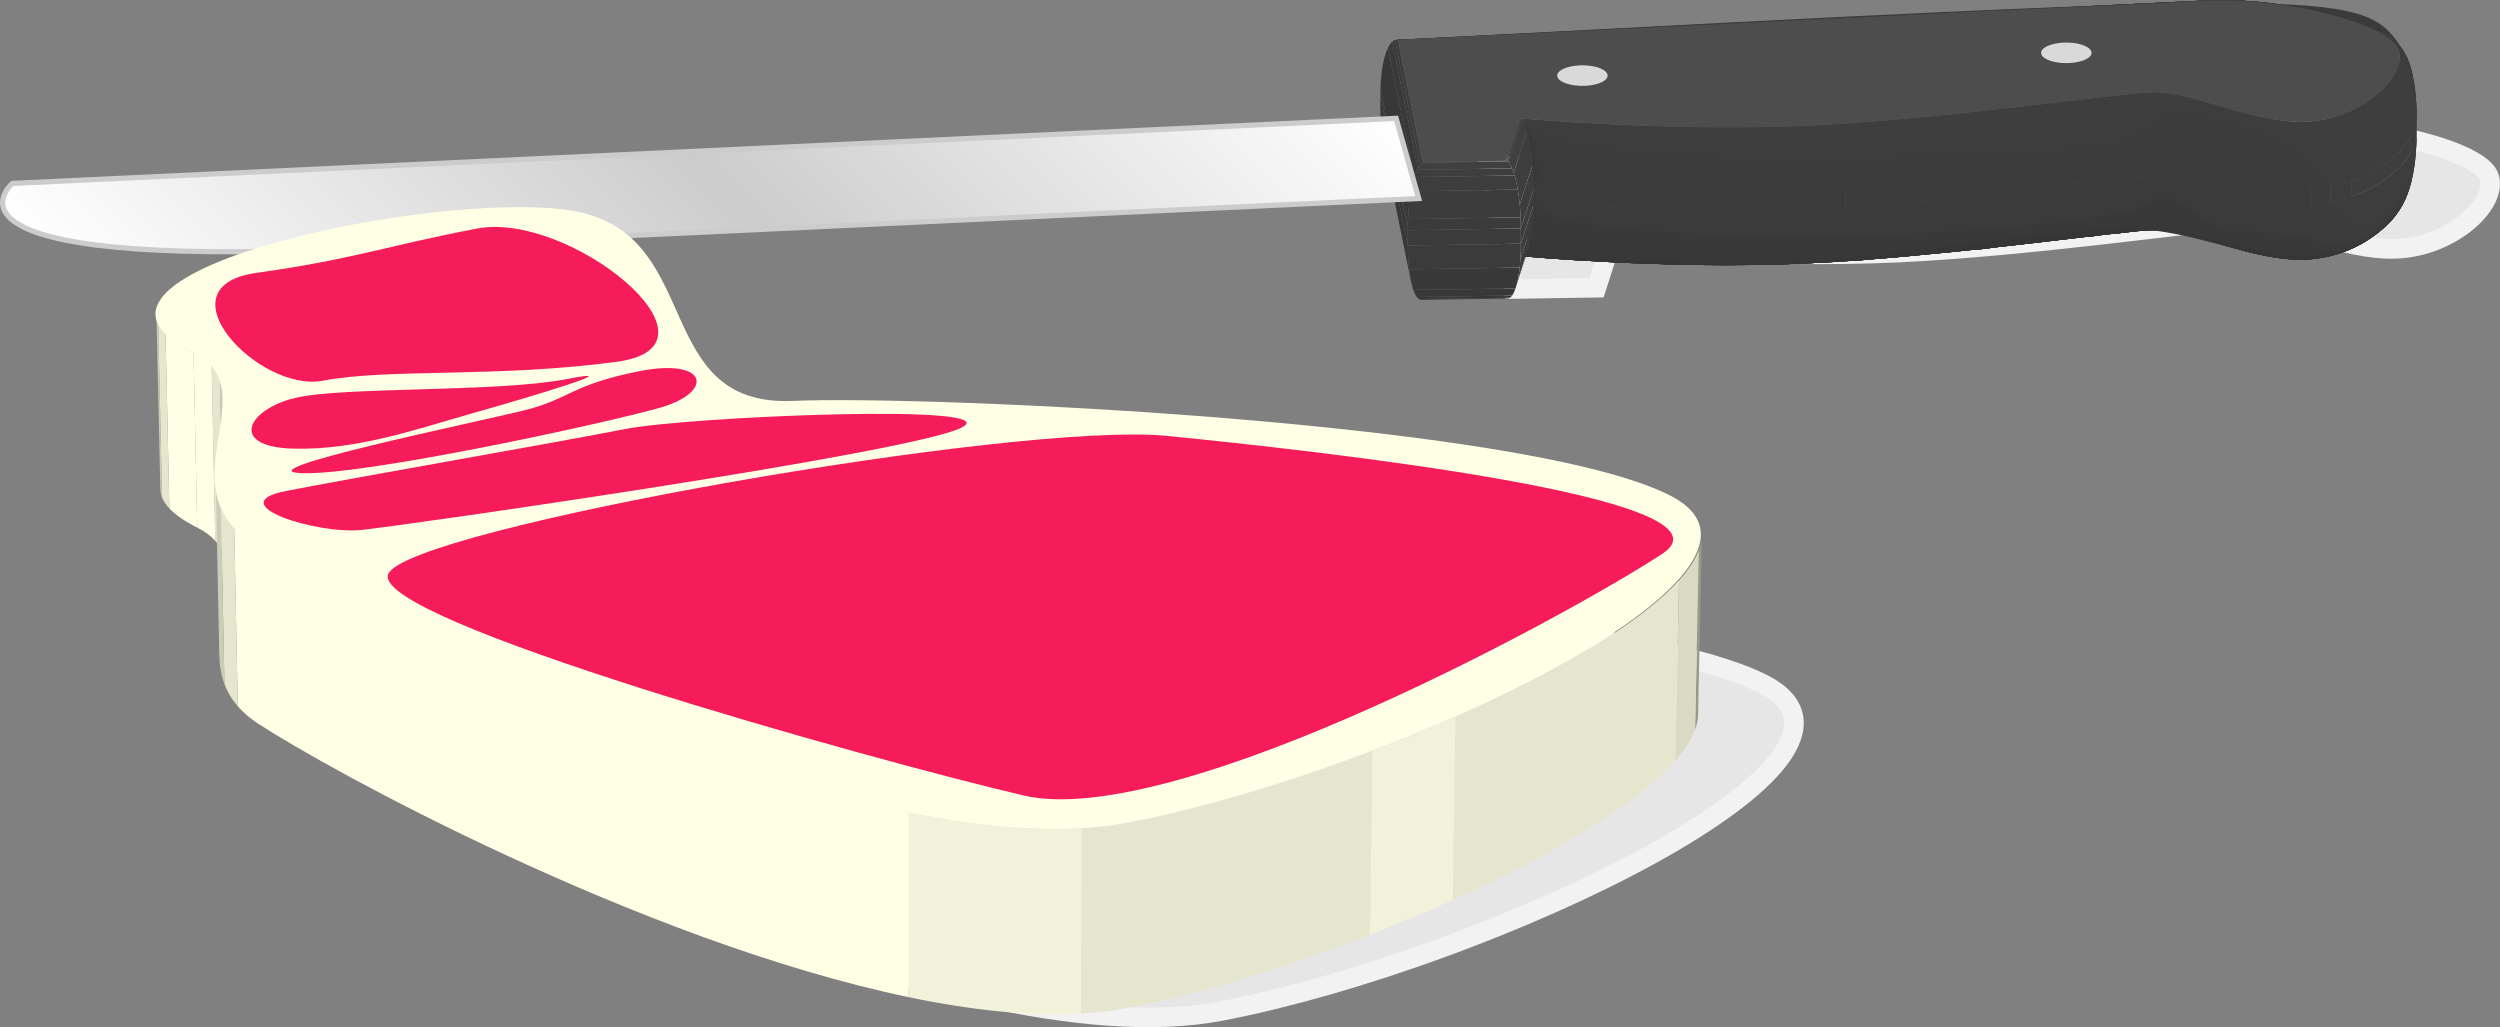 <?xml version="1.0" encoding="UTF-8"?>
<svg version="1.0" viewBox="0 0 383.79 157.68" xml:space="preserve" xmlns="http://www.w3.org/2000/svg">
		
			<rect x="0" y="0" width="383.79" height="157.68" fill="#808080" stroke="none"/>
		
			<path d="m247.18 37.642-2.1 6.531c-4.25 0.066-8.5 0.132-12.75 0.197-1.27-6.243-2.53-12.488-3.8-18.731 2.83-0.138 31.13-1.518 60.12-2.931 28.99-1.412 58.67-2.855 64.26-3.119 11.18-0.524 28.08 3.513 29.25 7.679 1.18 4.167-5.89 10.538-14.15 10.926-8.27 0.387-17.61-4.801-23.93-4.504-6.32 0.296-31.84 4.11-52.74 5.092-20.9 0.983-43-1.035-44.16-1.14z" fill="#e6e6e6" stroke="#f2f2f2" stroke-width="3"/>
			
				
					
						<g fill="#fff">
							<path d="m249.43 21.339c0.24 0.866-1.28 1.65-3.41 1.75-2.12 0.1-4.04-0.522-4.28-1.389-0.25-0.867 1.28-1.65 3.4-1.75s4.04 0.523 4.29 1.389z"/>
							<path d="m323.71 17.847c0.25 0.867-1.27 1.65-3.4 1.75-2.12 0.101-4.04-0.522-4.29-1.388-0.24-0.867 1.28-1.65 3.4-1.751 2.13-0.101 4.05 0.522 4.29 1.389z"/>
						</g>
					
					
						
							<path d="m54.503 38.146c68.017-3.197 163.29-7.676 163.29-7.676l-3.47-12.3-212.42 9.985s-15.41 13.19 52.603 9.991z" fill="#ccc"/>
						
					
					
						
							<path d="m370.99 18.086v2.344c0 0.239-0.02 0.483-0.06 0.729v-2.342c0.04-0.247 0.06-0.49 0.06-0.731" fill="#3c3c3c"/>
							<path d="m370.93 18.817v2.342c-0.12 0.729-0.4 1.486-0.84 2.244v-2.343c0.44-0.758 0.72-1.514 0.84-2.243" fill="#3d3d3d"/>
							<path d="m370.09 21.06v2.343c-1.5 2.604-4.78 5.218-9.06 6.744v-2.343c4.28-1.526 7.56-4.14 9.06-6.744" fill="#3e3e3e"/>
							<path d="m361.03 27.804v2.343c-1.03 0.367-2.12 0.672-3.26 0.898v-2.343c1.14-0.225 2.23-0.53 3.26-0.898" fill="#3d3d3d"/>
							<path d="m357.77 28.702v2.343c-0.98 0.195-2 0.332-3.05 0.4v-2.343c1.05-0.067 2.07-0.204 3.05-0.4" fill="#3c3c3c"/>
							<path d="m354.72 29.103v2.343c-0.1 6e-3 -0.19 0.012-0.28 0.016-9.9 0.393-19.32-4.807-23.93-4.504-0.18 9e-3 -0.38 0.021-0.59 0.034v-2.343c0.21-0.013 0.41-0.026 0.59-0.034 4.61-0.304 14.03 4.897 23.93 4.503 0.09-5e-3 0.18-9e-3 0.28-0.015" fill="#3b3b3b"/>
							<path d="m329.92 24.649v2.343c-6.28 0.426-27.32 3.469-46.58 4.741v-2.343c19.26-1.272 40.3-4.316 46.58-4.741" fill="#3c3c3c"/>
							<path d="m283.34 29.39v2.342c-1.88 0.125-3.74 0.231-5.57 0.318-20.37 0.956-41.73-0.865-42.33-0.914v-2.343c0.6 0.049 21.96 1.871 42.33 0.916 1.83-0.087 3.69-0.195 5.57-0.319" fill="#3b3b3b"/>
							<path d="m235.44 28.793v2.343c-0.01-1e-3 -0.02-1e-3 -0.02-1e-3v-2.344c0 2e-3 0.01 2e-3 0.02 2e-3" fill="#393939"/>
							<polyline points="235.42 28.792 235.42 31.135 235.42 31.135 235.42 28.792 235.42 28.792" fill="#383838"/>
						
					
					
						
							<path d="m370.99 20.43c-0.06 5.833-1.05 9.795-3.09 12.469-4.32 5.66-11.27 6.674-11.56 6.715-4.76 0.655-8.4-0.046-16.26-2.348-6.36-1.861-8.04-2.067-10.91-1.85-2.35 0.177-7.03 0.729-11.56 1.26-21.99 2.585-35.02 3.848-49.53 4.021-0.94 0.012-2.18 0.015-3.1 0.013-14.5-0.033-26.75-0.975-31.35-1.378 0.18 0.016 0.41-0.141 0.63-0.454 0.42-0.849 1.12-2.271 1.16-7.742 0-3e-3 21.69 1.885 42.35 0.915 21.22-1 46.81-4.819 52.74-5.093 4.61-0.302 14.03 4.897 23.93 4.504 9.38-0.497 16.55-6.521 16.55-11.032" fill="#3d3d3d"/>
							<path d="m234.26 38.877 0.34-0.693 0.12-0.371 0.12-0.418 0.11-0.461 0.09-0.507 0.09-0.543 0.07-0.583 0.07-0.616 0.05-0.652 0.05-0.683c0.01-0.214 0.03-0.497 0.03-0.711l0.02-0.739v-0.764c0-3e-3 21.69 1.885 42.35 0.915 21.22-1 46.81-4.819 52.74-5.093 4.61-0.302 14.03 4.897 23.93 4.504 2.39-0.127 4.65-0.614 6.67-1.345 0.16 0.149 0.37 0.348 0.53 0.498 1.94 0.657 5.99 2.026 8.44-7.198 0.59-1.019 0.91-2.037 0.91-2.987 0 0.256-0.01 0.6-0.01 0.857-0.01 0.257-0.02 0.6-0.03 0.855l-0.05 0.828c-0.01 0.246-0.04 0.576-0.06 0.822l-0.08 0.792c-0.03 0.236-0.07 0.55-0.1 0.785l-0.12 0.756c-0.04 0.226-0.1 0.526-0.14 0.75l-0.16 0.723c-0.05 0.219-0.12 0.511-0.18 0.728l-0.21 0.706c-0.08 0.224-0.18 0.522-0.26 0.744l-0.29 0.722c-0.13 0.268-0.3 0.629-0.44 0.893l-0.45 0.767c-0.66 0.955-0.7 1.012-1.17 1.557l-0.68 0.739c-3.56 3.317-7.49 5.032-12.39 5.396l-1.27 0.02-1.28-0.058-1.3-0.125c-0.38-0.055-0.91-0.119-1.3-0.184l-1.29-0.234c-0.39-0.083-0.92-0.188-1.31-0.278l-1.29-0.31c-0.39-0.101-0.9-0.234-1.29-0.337l-1.27-0.353c-0.38-0.109-0.88-0.268-1.26-0.363l-1.23-0.362c-0.37-0.106-0.88-0.184-1.22-0.354l-1.19-0.338c-0.35-0.094-0.81-0.223-1.17-0.314l-1.13-0.28c-0.33-0.073-0.77-0.176-1.1-0.242l-1.06-0.191c-0.31-0.041-0.72-0.103-1.03-0.136l-0.99-0.069-0.94 4e-3 -1.09 0.07c-0.4 0.036-0.95 0.019-1.35 0.118l-1.61 0.162c-0.55 0.06-1.28 0.199-1.84 0.199l-2.05 0.233c-0.68 0.079-1.58 0.262-2.26 0.262l-5.05 0.592-2.75 0.322-2.87 0.33-2.99 0.336c-0.92 0.1-2.15 0.336-3.08 0.336l-3.15 0.333c-7.62 0.765-9.72 0.921-9.73 0.921l-3.27 0.267c-0.98 0.072-2.28 0.239-3.26 0.239l-3.22 0.206c-6.21 0.329-9.14 0.411-15.71 0.438l-3.05-0.017c-0.9-0.014-2.09-0.044-2.98-0.044l-2.9-0.068c-0.85-0.026-1.97-0.086-2.81-0.086l-2.68-0.101c-0.77-0.034-1.79-0.113-2.55-0.113l-2.4-0.12c-0.67-0.038-1.56-0.125-2.23-0.125l-2.05-0.126c-3.23-0.214-4.46-0.304-6.88-0.507l-0.59-0.051-0.23-0.02c0.19 0.015 0.42-0.143 0.64-0.455" fill="#3d3d3d"/>
							<path d="m234.26 38.877 0.34-0.693 0.12-0.371 0.12-0.418 0.11-0.461 0.09-0.507 0.09-0.543 0.07-0.583 0.07-0.616 0.05-0.652 0.05-0.683c0.01-0.214 0.03-0.497 0.03-0.711l0.02-0.739v-0.764c0-3e-3 21.69 1.885 42.35 0.915 21.22-1 46.81-4.819 52.74-5.093 4.61-0.302 14.03 4.897 23.93 4.504 1.14-0.061 2.26-0.205 3.33-0.417 6.26 8.695 11.97-1.503 12.82-6.606 0.23-1.389 0.28-2.294 0.33-3.253 0.05-0.255 0.07-0.508 0.07-0.755-0.01 0.256-0.01 0.6-0.01 0.857-0.01 0.257-0.02 0.6-0.03 0.855l-0.05 0.828c-0.02 0.246-0.04 0.576-0.06 0.822l-0.08 0.792c-0.03 0.236-0.07 0.55-0.1 0.785l-0.12 0.756c-0.04 0.226-0.1 0.526-0.14 0.75l-0.16 0.723c-0.06 0.219-0.12 0.511-0.18 0.728l-0.21 0.706c-0.08 0.224-0.18 0.522-0.26 0.744l-0.3 0.722c-0.12 0.268-0.29 0.629-0.43 0.893l-0.45 0.767c-0.66 0.955-0.7 1.012-1.17 1.557l-0.68 0.739c-3.56 3.317-7.49 5.032-12.39 5.396l-1.27 0.02-1.28-0.058-1.3-0.125c-0.39-0.055-0.91-0.119-1.3-0.184l-1.29-0.234c-0.39-0.083-0.92-0.188-1.31-0.278l-1.29-0.31c-0.39-0.101-0.9-0.234-1.29-0.337l-1.27-0.353c-0.38-0.109-0.88-0.268-1.26-0.363l-1.24-0.362c-0.36-0.106-0.87-0.184-1.21-0.354l-1.19-0.338c-0.35-0.094-0.82-0.223-1.17-0.314l-1.13-0.28c-0.33-0.073-0.77-0.176-1.1-0.242l-1.06-0.191c-0.31-0.041-0.72-0.103-1.03-0.136l-0.99-0.069-0.94 4e-3 -1.09 0.07c-0.4 0.036-0.95 0.019-1.35 0.118l-1.61 0.162c-0.55 0.06-1.28 0.199-1.84 0.199l-2.06 0.233c-0.67 0.079-1.57 0.262-2.25 0.262l-5.05 0.592-2.75 0.322-2.87 0.33-2.99 0.336c-0.93 0.1-2.15 0.336-3.08 0.336l-3.15 0.333c-7.62 0.765-9.72 0.921-9.73 0.921l-3.27 0.267c-0.98 0.072-2.28 0.239-3.26 0.239l-3.22 0.206c-6.21 0.329-9.15 0.411-15.71 0.438l-3.05-0.017c-0.9-0.014-2.09-0.044-2.98-0.044l-2.91-0.068c-0.84-0.026-1.96-0.086-2.8-0.086l-2.68-0.101c-0.77-0.034-1.79-0.113-2.55-0.113l-2.4-0.12c-0.67-0.038-1.56-0.125-2.24-0.125l-2.04-0.126c-3.23-0.214-4.46-0.304-6.88-0.507l-0.59-0.051-0.23-0.02c0.19 0.014 0.42-0.144 0.64-0.456" fill="#3c3c3c"/>
							<path d="m234.26 38.877 0.34-0.693 0.12-0.371 0.12-0.418 0.11-0.461 0.09-0.507 0.09-0.543 0.07-0.583 0.07-0.616 0.05-0.652 0.05-0.683c0.01-0.214 0.03-0.497 0.03-0.711l0.02-0.739v-0.764c0-3e-3 21.69 1.885 42.35 0.915 1.81-0.085 3.66-0.191 5.52-0.313 16.81 0.39 43.21-1.254 46.31-4.722 0.34-0.026 0.65-0.045 0.91-0.057 4.61-0.302 14.03 4.897 23.93 4.504 0.05-2e-3 0.11-7e-3 0.16-0.01 8.5 13.368 15.66-4.034 15.71-4.24 0.22-0.848 0.36-1.909 0.43-2.419l-0.2 1.334c-0.04 0.226-0.09 0.526-0.14 0.75l-0.16 0.723c-0.05 0.219-0.12 0.511-0.18 0.728l-0.21 0.706c-0.08 0.224-0.17 0.522-0.26 0.744l-0.29 0.722c-0.13 0.268-0.3 0.629-0.44 0.893l-0.45 0.767c-0.65 0.955-0.69 1.012-1.16 1.557l-0.69 0.739c-3.55 3.317-7.49 5.032-12.38 5.396l-1.28 0.02-1.28-0.058-1.29-0.125c-0.39-0.055-0.91-0.119-1.3-0.184l-1.3-0.234c-0.39-0.083-0.91-0.188-1.3-0.278l-1.29-0.31c-0.39-0.101-0.91-0.234-1.29-0.337l-1.27-0.353c-0.38-0.109-0.88-0.268-1.26-0.363l-1.24-0.362c-0.37-0.106-0.88-0.184-1.22-0.354l-1.19-0.338c-0.35-0.094-0.81-0.223-1.16-0.314l-1.13-0.28c-0.33-0.073-0.77-0.176-1.1-0.242l-1.07-0.191c-0.31-0.041-0.72-0.103-1.03-0.136l-0.99-0.069-0.94 4e-3 -1.08 0.07c-0.41 0.036-0.96 0.019-1.35 0.118l-1.61 0.162c-0.55 0.06-1.29 0.199-1.84 0.199l-2.06 0.233c-0.68 0.079-1.58 0.262-2.26 0.262l-2.44 0.286-2.6 0.306-2.75 0.322-2.88 0.33-2.99 0.336c-0.92 0.1-2.15 0.336-3.08 0.336l-3.15 0.333c-7.62 0.765-9.72 0.921-9.73 0.921l-3.27 0.267c-0.98 0.072-2.28 0.239-3.26 0.239l-3.22 0.206c-6.21 0.329-9.14 0.411-15.7 0.438l-3.06-0.017c-0.89-0.014-2.09-0.044-2.98-0.044l-2.9-0.068c-0.84-0.026-1.96-0.086-2.8-0.086l-2.69-0.101c-0.76-0.034-1.78-0.113-2.55-0.113l-2.4-0.12c-0.67-0.038-1.56-0.125-2.23-0.125l-2.05-0.126c-3.23-0.214-4.45-0.304-6.88-0.507l-0.58-0.051-0.23-0.02c0.18 0.012 0.41-0.146 0.63-0.458" fill="#3b3b3b"/>
							<path d="m234.26 38.877 0.34-0.693 0.12-0.371 0.12-0.418 0.11-0.461 0.09-0.507 0.09-0.543 0.07-0.583 0.07-0.616 0.05-0.652 0.05-0.683c0.01-0.214 0.03-0.497 0.03-0.711l0.02-0.739v-0.764l0.43 0.035c0.72 5.198 39.64 5.204 47.44 5.153 8.51-0.056 43.44-2.154 47.35-5.282 0.18-0.15 0.38-0.474 0.62-0.5 4.71-0.561 6.96 4.585 11.31 4.863 11.23 0.718 11.23 0.718 11.7 0.98 7.43 4.109 14.06-3.321 15.45-6.971l-0.42 1.085c-0.13 0.268-0.3 0.629-0.44 0.893l-0.45 0.767c-0.65 0.955-0.69 1.012-1.16 1.557l-0.69 0.739c-3.56 3.317-7.49 5.032-12.39 5.396l-1.27 0.02-1.28-0.058-1.3-0.125c-0.38-0.055-0.91-0.119-1.29-0.184l-1.3-0.234c-0.39-0.083-0.91-0.188-1.3-0.278l-1.3-0.31c-0.38-0.101-0.9-0.234-1.28-0.337l-1.28-0.353c-0.37-0.109-0.88-0.268-1.26-0.363l-1.23-0.362c-0.37-0.106-0.88-0.184-1.22-0.354l-1.19-0.338c-0.35-0.094-0.81-0.223-1.16-0.314l-1.13-0.28c-0.34-0.073-0.78-0.176-1.11-0.242l-1.06-0.191c-0.31-0.041-0.72-0.103-1.03-0.136l-0.99-0.069-0.94 4e-3 -1.08 0.07c-0.41 0.036-0.96 0.019-1.36 0.118l-1.6 0.162c-0.56 0.06-1.29 0.199-1.85 0.199l-2.05 0.233c-0.68 0.079-1.58 0.262-2.26 0.262l-5.05 0.592-2.74 0.322-2.88 0.33-2.99 0.336c-0.92 0.1-2.15 0.336-3.08 0.336l-3.15 0.333c-7.62 0.765-9.72 0.921-9.73 0.921l-3.27 0.267c-0.98 0.072-2.28 0.239-3.26 0.239l-3.22 0.206c-6.21 0.329-9.14 0.411-15.71 0.438l-3.05-0.017c-0.89-0.014-2.09-0.044-2.98-0.044l-2.9-0.068c-0.84-0.026-1.96-0.086-2.81-0.086l-2.68-0.101c-0.77-0.034-1.79-0.113-2.55-0.113l-2.4-0.12c-0.67-0.038-1.56-0.125-2.23-0.125l-2.05-0.126c-3.23-0.214-4.45-0.304-6.88-0.507l-0.59-0.051-0.22-0.02c0.18 0.014 0.41-0.144 0.63-0.456" fill="#393939"/>
							<path d="m234.26 38.877 0.34-0.693 0.12-0.371 0.12-0.418 0.11-0.461 0.09-0.507 0.09-0.543 0.07-0.583 0.07-0.616 0.05-0.652 0.05-0.683c0.01-0.214 0.03-0.497 0.03-0.711l0.02-0.739v-0.764l0.22 0.018c0.74 7.511 0.74 7.511 27.76 7.845 2.33 0.029 5.53 0.067 7.53 0.061 14.22-0.061 28.16-1.242 57.35-4.864 10.04-1.245 18.93 4.996 28.86 4.407 3.98-0.237 8.33-2.573 10.81-5.812 0.33-0.434 0.71-1.061 0.98-1.534l-0.52 0.902c-0.65 0.955-0.69 1.012-1.16 1.557l-0.69 0.739c-3.55 3.317-7.49 5.032-12.38 5.396l-1.28 0.02-1.28-0.058-1.29-0.125c-0.39-0.055-0.91-0.119-1.3-0.184l-1.3-0.234c-0.39-0.083-0.91-0.188-1.3-0.278l-1.29-0.31c-0.39-0.101-0.91-0.234-1.29-0.337l-1.27-0.353c-0.38-0.109-0.88-0.268-1.26-0.363l-1.24-0.362c-0.37-0.106-0.88-0.184-1.22-0.354l-1.19-0.338c-0.35-0.094-0.81-0.223-1.16-0.314l-1.13-0.28c-0.33-0.073-0.77-0.176-1.1-0.242l-1.07-0.191c-0.31-0.041-0.72-0.103-1.03-0.136l-0.99-0.069-0.94 4e-3 -1.08 0.07c-0.41 0.036-0.96 0.019-1.35 0.118l-1.61 0.162c-0.55 0.06-1.29 0.199-1.84 0.199l-2.06 0.233c-0.68 0.079-1.58 0.262-2.26 0.262l-2.44 0.286-2.6 0.306-2.75 0.322-2.88 0.33-2.99 0.336c-0.92 0.1-2.15 0.336-3.08 0.336l-3.15 0.333c-7.62 0.765-9.72 0.921-9.73 0.921l-3.27 0.267c-0.98 0.072-2.28 0.239-3.26 0.239l-3.22 0.206c-6.21 0.329-9.14 0.411-15.7 0.438l-3.06-0.017c-0.89-0.014-2.09-0.044-2.98-0.044l-2.9-0.068c-0.84-0.026-1.96-0.086-2.8-0.086l-2.69-0.101c-0.76-0.034-1.78-0.113-2.55-0.113l-2.4-0.12c-0.67-0.038-1.56-0.125-2.23-0.125l-2.05-0.126c-3.23-0.214-4.45-0.304-6.88-0.507l-0.58-0.051-0.23-0.02c0.18 0.014 0.41-0.144 0.63-0.456" fill="#383838"/>
							<path d="m234.26 38.877 0.34-0.693 0.12-0.371 0.12-0.418 0.11-0.461 0.09-0.507 0.09-0.543 0.07-0.583 0.07-0.616 0.05-0.652 0.05-0.683c0.01-0.214 0.03-0.497 0.03-0.711l0.02-0.739v-0.764l0.08 6e-3c0.11 2.558-2.6 5.465 0.26 7.677 1.1 0.846 26.58 1.741 39.66 1.18 12.21-0.522 12.21-0.522 49.49-4.647 10.09-1.116 19.2 4.792 29.24 4.049 2.85-0.211 8.77-0.649 13.55-6.232-0.33 0.397-0.79 0.908-1.14 1.285-3.55 3.317-7.49 5.032-12.38 5.396l-1.28 0.02-1.28-0.058-1.29-0.125c-0.39-0.055-0.91-0.119-1.3-0.184l-1.3-0.234c-0.39-0.083-0.91-0.188-1.3-0.278l-1.29-0.31c-0.39-0.101-0.91-0.234-1.29-0.337l-1.27-0.353c-0.38-0.109-0.88-0.268-1.26-0.363l-1.24-0.362c-0.37-0.106-0.88-0.184-1.22-0.354l-1.19-0.338c-0.35-0.094-0.81-0.223-1.16-0.314l-1.13-0.28c-0.33-0.073-0.77-0.176-1.1-0.242l-1.07-0.191c-0.31-0.041-0.72-0.103-1.03-0.136l-0.99-0.069-0.94 4e-3 -1.08 0.07c-0.41 0.036-0.96 0.019-1.35 0.118l-1.61 0.162c-0.55 0.06-1.29 0.199-1.84 0.199l-2.06 0.233c-0.68 0.079-1.58 0.262-2.26 0.262l-2.44 0.286-2.6 0.306-2.75 0.322-2.88 0.33-2.99 0.336c-0.92 0.1-2.15 0.336-3.07 0.336l-3.16 0.333c-7.62 0.765-9.72 0.921-9.73 0.921l-3.27 0.267c-0.98 0.072-2.28 0.239-3.26 0.239l-3.22 0.206c-6.2 0.329-9.14 0.411-15.7 0.438l-3.06-0.017c-0.89-0.014-2.08-0.044-2.98-0.044l-2.9-0.068c-0.84-0.026-1.96-0.086-2.8-0.086l-2.69-0.101c-0.76-0.034-1.78-0.113-2.55-0.113l-2.4-0.12c-0.67-0.038-1.56-0.125-2.23-0.125l-2.05-0.126c-3.23-0.214-4.45-0.304-6.88-0.507l-0.58-0.051-0.23-0.02c0.18 0.015 0.41-0.143 0.63-0.455" fill="#373737"/>
							<path d="m233.76 39.304c12.39 0.246 24.74 1.451 37.15 1.205 1.34-0.027 3.13-0.08 4.47-0.134 18.56-0.756 36.75-5.525 55.41-5.14 10.99 0.229 21.62 8.195 32.92 1.496l-0.98 0.596c-2.08 1.093-4.63 2.28-8.55 2.522l-1.28 0.02-1.28-0.058-1.29-0.125c-0.39-0.055-0.91-0.119-1.3-0.184l-1.3-0.234c-0.39-0.083-0.91-0.188-1.3-0.278l-1.3-0.31c-0.38-0.101-0.9-0.234-1.28-0.337l-1.28-0.353c-0.37-0.109-0.87-0.268-1.26-0.363l-1.23-0.362c-0.37-0.106-0.88-0.184-1.22-0.354l-1.19-0.338c-0.35-0.094-0.81-0.223-1.16-0.314l-1.13-0.28c-0.34-0.073-0.77-0.176-1.11-0.242l-1.06-0.191c-0.31-0.041-0.72-0.103-1.03-0.136l-0.99-0.069-0.94 4e-3 -1.08 0.07c-0.41 0.036-0.96 0.019-1.36 0.118l-1.6 0.162c-0.55 0.06-1.29 0.199-1.84 0.199l-2.06 0.233c-0.68 0.079-1.58 0.262-2.26 0.262l-5.05 0.592-2.74 0.322-2.88 0.33-2.99 0.336c-0.92 0.1-2.15 0.336-3.08 0.336l-3.15 0.333c-7.62 0.765-9.72 0.921-9.73 0.921l-3.27 0.267c-0.98 0.072-2.28 0.239-3.26 0.239l-3.22 0.206c-6.21 0.329-9.14 0.411-15.71 0.438l-3.05-0.017c-0.89-0.014-2.09-0.044-2.98-0.044l-2.9-0.068c-0.84-0.026-1.96-0.086-2.8-0.086l-2.69-0.101c-0.77-0.034-1.78-0.113-2.55-0.113l-2.4-0.12c-0.67-0.038-1.56-0.125-2.23-0.125l-2.05-0.126c-3.23-0.214-4.45-0.304-6.88-0.507l-0.59-0.051-0.22-0.02c0.01 0 0.07-7e-3 0.13-0.027" fill="#363636"/>
							<g fill="#343434">
								<path d="m351.53 39.803c1.83 0.089 2.75 0.133 4.88-0.203l-1.23 0.173-1 0.076-1.28 0.02-1.28-0.058c-0.03-3e-3 -0.07-5e-3 -0.1-8e-3h0.01"/>
								<path d="m241.8 39.939c30.14 1.862 46.19 0.215 76.77-3.382 10.91-1.282 11.45-1.258 13.25-1.179l-0.97-0.044-0.6 0.013-1.09 0.07c-0.4 0.036-0.95 0.019-1.35 0.118l-1.61 0.162c-0.55 0.06-1.28 0.199-1.84 0.199l-2.05 0.233c-0.68 0.079-1.58 0.262-2.26 0.262l-5.05 0.592-2.75 0.322-2.87 0.33-2.99 0.336c-0.92 0.1-2.15 0.336-3.08 0.336l-3.15 0.333c-7.62 0.765-9.72 0.921-9.73 0.921l-3.27 0.267c-0.98 0.072-2.28 0.239-3.26 0.239l-3.22 0.206c-6.21 0.329-9.14 0.411-15.71 0.438l-3.05-0.017c-0.9-0.014-2.09-0.044-2.98-0.044l-2.9-0.068c-0.85-0.026-1.97-0.086-2.81-0.086l-2.68-0.101c-0.77-0.034-1.79-0.113-2.55-0.113l-2.4-0.12c-0.67-0.038-1.56-0.125-2.23-0.125l-2.05-0.126c-2.62-0.173-2.62-0.173-3.5-0.239l1.63 0.115c0.71 0.045 1.64 0.108 2.35 0.152"/>
								<path d="m234.78 39.43c0.91 0.075 1.83 0.147 2.74 0.216-0.66-0.05-1.54-0.119-2.21-0.172l-0.87-0.073c-0.12-0.01-0.28-0.024-0.4-0.034 0.21 0.018 0.49 0.042 0.7 0.059 0.01 2e-3 0.03 3e-3 0.04 4e-3"/>
							</g>
							<path d="m234.26 38.877c0.1-0.162 0.18-0.289 0.34-0.693l0.12-0.371c0.04-0.125 0.09-0.292 0.12-0.418l0.11-0.461c0.03-0.152 0.07-0.355 0.09-0.507l0.09-0.543c0.02-0.174 0.06-0.406 0.07-0.583l0.07-0.616c0.01-0.196 0.03-0.458 0.05-0.652l0.05-0.683c0.01-0.214 0.03-0.497 0.03-0.711l0.02-0.739v-0.764h0.01c0.03 5.631-0.69 7.743-0.7 7.751 0 7e-3 -0.69 0.303-0.86 0.371 0.13-0.072 0.26-0.2 0.39-0.381" fill="#363636"/>
							<path d="m234.26 38.877c0.1-0.162 0.18-0.289 0.34-0.693l0.12-0.371c0.04-0.125 0.09-0.292 0.12-0.418l0.11-0.461c0.03-0.152 0.07-0.355 0.09-0.507l0.09-0.543c0.02-0.174 0.06-0.406 0.07-0.583l0.07-0.616c0.01-0.196 0.03-0.458 0.05-0.652 0.01-0.039 0.01-0.091 0.01-0.129-0.01 0.198-0.03 0.46-0.05 0.658-0.37 3.809-0.88 4.257-1.19 4.524 0.06-0.06 0.11-0.129 0.17-0.209" fill="#343434"/>
						
					
					
						
							<path d="m233.48 37.414 2.02-6.273c0 0.854-0.03 1.665-0.08 2.419l-2.02 6.283c0.06-0.763 0.08-1.575 0.08-2.429" fill="#3d3d3d"/>
							<path d="m233.4 39.843 2.02-6.283c-0.08 1.234-0.22 2.323-0.41 3.212l-2.03 6.331c0.19-0.913 0.34-2.016 0.42-3.26" fill="#3c3c3c"/>
							<path d="m232.98 43.103 2.03-6.331c-0.09 0.383-0.17 0.728-0.27 1.033l-0.07 0.221-0.08 0.232-0.08 0.243-0.08 0.253-0.08 0.265-0.09 0.274-0.09 0.286-0.1 0.295-0.09 0.305-0.11 0.314-0.1 0.326-0.11 0.335-0.11 0.344-0.11 0.354-0.12 0.363-0.12 0.373-0.12 0.381-0.13 0.391-0.13 0.398-0.13 0.409c0.11-0.315 0.2-0.671 0.29-1.064" fill="#3b3b3b"/>
						
					
					<polygon points="235.5 28.8 235.5 31.141 233.48 37.414 233.48 35.071" fill="#3d3d3d"/>
					
						
							<path d="m370.99 18.086v2.344c0 0.239-0.02 0.483-0.06 0.729v-2.342c0.04-0.247 0.06-0.49 0.06-0.731" fill="#3c3c3c"/>
							<path d="m370.93 18.817v2.342c-0.12 0.729-0.4 1.486-0.84 2.244v-2.343c0.44-0.758 0.72-1.514 0.84-2.243" fill="#3d3d3d"/>
							<path d="m370.09 21.06v2.343c-1.5 2.604-4.78 5.218-9.06 6.744v-2.343c4.28-1.526 7.56-4.14 9.06-6.744" fill="#3e3e3e"/>
							<path d="m361.03 27.804v2.343c-1.03 0.367-2.12 0.672-3.26 0.898v-2.343c1.14-0.225 2.23-0.53 3.26-0.898" fill="#3d3d3d"/>
							<path d="m357.77 28.702v2.343c-0.98 0.195-2 0.332-3.05 0.4v-2.343c1.05-0.067 2.07-0.204 3.05-0.4" fill="#3c3c3c"/>
							<path d="m354.72 29.103v2.343c-0.1 6e-3 -0.19 0.012-0.28 0.016-9.9 0.393-19.32-4.807-23.93-4.504-0.18 9e-3 -0.38 0.021-0.59 0.034v-2.343c0.21-0.013 0.41-0.026 0.59-0.034 4.61-0.304 14.03 4.897 23.93 4.503 0.09-5e-3 0.18-9e-3 0.28-0.015" fill="#3b3b3b"/>
							<path d="m329.92 24.649v2.343c-6.28 0.426-27.32 3.469-46.58 4.741v-2.343c19.26-1.272 40.3-4.316 46.58-4.741" fill="#3c3c3c"/>
							<path d="m283.34 29.39v2.342c-1.88 0.125-3.74 0.231-5.57 0.318-20.37 0.956-41.73-0.865-42.33-0.914v-2.343c0.6 0.049 21.96 1.871 42.33 0.916 1.83-0.087 3.69-0.195 5.57-0.319" fill="#3b3b3b"/>
							<path d="m235.44 28.793v2.343c-0.01-1e-3 -0.02-1e-3 -0.02-1e-3v-2.344c0 2e-3 0.01 2e-3 0.02 2e-3" fill="#393939"/>
							<polyline points="235.42 28.792 235.42 31.135 235.42 31.135 235.42 28.792 235.42 28.792" fill="#383838"/>
						
					
					
						
							<path d="m214.35 6.109c39.99-1.952 121.95-5.942 124.66-6.062 2.95-0.131 5.17 0.035 7.3 0.198 6.95 0.526 16.84 2.853 20.49 5.48 1.81 1.299 4.06 2.913 4.19 12.246 0 4.626-7.17 10.65-16.55 11.147-9.9 0.394-19.32-4.807-23.93-4.503-5.93 0.273-31.52 4.092-52.74 5.093-20.66 0.968-42.35-0.919-42.35-0.917-0.06-4.017-0.32-6.226-1.02-8.75-0.43-1.177-0.75-1.69-1.08-1.885 1.16 0.105 23.25 2.123 44.16 1.14 20.9-0.982 46.42-4.796 52.74-5.092 6.31-0.297 15.66 4.892 23.92 4.504 8.27-0.389 15.33-6.759 14.16-10.926-0.17-0.605-0.68-1.208-1.44-1.795-4.53-3.448-18.26-6.332-27.82-5.884-5.59 0.264-35.27 1.707-64.26 3.119-28.99 1.413-57.29 2.793-60.12 2.931-0.1-0.034-0.21-0.05-0.31-0.044" fill="#3e3e3e"/>
							<path d="m233.83 18.712-0.06-0.094c0.71-0.356 22.8 1.662 43.71 0.679 20.9-0.982 46.42-4.796 52.74-5.092 6.31-0.297 15.66 4.892 23.92 4.504 8.27-0.389 15.33-6.759 14.16-10.926-0.17-0.605-0.68-1.208-1.44-1.795-4.53-3.448-18.26-6.332-27.82-5.884-5.59 0.264-35.27 1.707-64.26 3.119-28.99 1.413-57.29 2.793-60.12 2.931-0.09-0.013-0.22-0.031-0.31-0.044l1.66-0.082 1.36-0.065 1.67-0.083 1.98-0.096 2.27-0.111 2.53-0.124 2.79-0.135 3.01-0.146 3.22-0.158 3.42-0.167 3.6-0.177 3.76-0.182 7.9-0.384 4.12-0.201 8.46-0.412 4.31-0.211 4.34-0.211 4.35-0.212 4.34-0.211 4.32-0.21 4.27-0.208 4.21-0.204 4.12-0.2 4.02-0.196 3.9-0.19 3.77-0.183 3.61-0.175 3.43-0.167 3.23-0.157 3.03-0.146 2.79-0.135 2.55-0.123 2.27-0.11 1.99-0.096 1.68-0.082 1.36-0.063 1.02-0.048 1.74-0.046c0.54 6e-3 1.26 0.02 1.81 0.02l1.86 0.082c0.56 0.042 1.32 0.142 1.89 0.142l1.93 0.197c0.57 0.075 1.35 0.171 1.92 0.25l1.92 0.299c0.87 0.159 2.04 0.375 2.91 0.552l1.82 0.41c0.52 0.134 1.23 0.304 1.75 0.448l1.67 0.482c0.47 0.156 1.11 0.354 1.58 0.518l1.45 0.543c0.41 0.173 0.95 0.394 1.35 0.579l1.17 0.589c0.33 0.198 0.78 0.447 1.1 0.66l0.76 0.57c0.31 0.285 0.71 0.671 0.99 0.983l0.29 0.408c0.68 1.216 0.77 1.372 1.17 2.652l0.16 0.629 0.15 0.692 0.14 0.689 0.11 0.738 0.1 0.743 0.08 0.786 0.07 0.792c0.01 0.249 0.04 0.58 0.05 0.829l0.03 0.834c0 0.29 0.01 0.677 0.01 0.967 0 4.512-7.17 10.536-16.55 11.032-9.9 0.394-19.32-4.807-23.93-4.503-5.93 0.273-31.52 4.092-52.74 5.093-20.66 0.968-42.35-0.919-42.35-0.917-0.01-0.555-0.01-1.296-0.03-1.851l-0.04-0.747-0.05-0.73-0.06-0.711-0.06-0.692-0.08-0.667-0.1-0.641-0.1-0.611-0.11-0.581-0.12-0.543-0.13-0.51-0.13-0.465-0.15-0.428c-0.14-0.357-0.28-0.66-0.43-0.902" fill="#3e3e3e"/>
							<path d="m233.88 18.799c21.61 2.792 30.55 3.947 55.68 3.021 0.34-0.013 34.98-1.807 40.07-4.858 2.95-1.772 4.26-1.637 6.64-1.39-4.66-1.58-4.66-1.58-19.21 0.13-65.04 7.642-83.38 2.646-83.56 2.594 0.98-0.033 23.07 1.985 43.98 1.002 20.9-0.982 46.42-4.796 52.74-5.092 6.31-0.297 15.66 4.892 23.92 4.504 8.27-0.389 15.33-6.759 14.16-10.926-0.17-0.605-0.68-1.208-1.44-1.795-4.53-3.448-18.26-6.332-27.82-5.884-5.59 0.264-35.27 1.707-64.26 3.119-28.99 1.413-57.29 2.793-60.12 2.931-0.09-0.013-0.22-0.031-0.31-0.044l1.66-0.082 1.36-0.065 1.67-0.083 1.98-0.096 2.27-0.111 2.53-0.124 2.79-0.135 3.01-0.146 3.22-0.158 3.42-0.167 3.6-0.177 3.76-0.182 7.9-0.384 4.12-0.201 8.46-0.412 4.31-0.211 4.34-0.211 4.35-0.212 4.34-0.211 4.32-0.21 4.27-0.208 4.21-0.204 4.12-0.2 4.02-0.196 3.9-0.19 3.77-0.183 3.61-0.175 3.43-0.167 3.23-0.157 3.03-0.146 2.79-0.135 2.55-0.123 2.27-0.11 1.99-0.096 1.68-0.082 1.36-0.063 1.02-0.048 1.74-0.046c0.54 6e-3 1.26 0.02 1.81 0.02l1.86 0.082c0.56 0.042 1.32 0.142 1.89 0.142l1.93 0.197c0.57 0.075 1.35 0.171 1.92 0.25l1.92 0.299c0.87 0.159 2.04 0.375 2.91 0.552l1.82 0.41c0.52 0.134 1.23 0.304 1.75 0.448l1.67 0.482c0.47 0.156 1.11 0.354 1.58 0.518l1.45 0.543c0.41 0.173 0.95 0.394 1.35 0.579l1.17 0.589c0.33 0.198 0.78 0.447 1.1 0.66l0.76 0.57c0.31 0.285 0.71 0.671 0.99 0.983l0.29 0.408c0.68 1.216 0.77 1.372 1.17 2.652l0.16 0.629 0.15 0.692 0.14 0.689 0.11 0.738 0.1 0.743 0.08 0.786 0.07 0.792c0.01 0.249 0.04 0.58 0.05 0.829l0.03 0.834c0 0.29 0.01 0.677 0.01 0.967 0 0.951-0.32 1.969-0.91 2.989 0.7-5.434 0.39-9.489-0.9-12.053-7.29 8.394-10.31 11.868-25.26 8.702 9.95 3.375 13.3 4.512 17.19 10.049-2.02 0.731-4.28 1.219-6.67 1.345-9.9 0.394-19.32-4.807-23.93-4.503-5.93 0.273-31.52 4.092-52.74 5.093-20.66 0.968-42.35-0.919-42.35-0.917-0.01-0.555-0.02-1.296-0.04-1.851l-0.03-0.747-0.05-0.73-0.06-0.711-0.06-0.692-0.08-0.667-0.1-0.641-0.1-0.611-0.11-0.581-0.12-0.543-0.13-0.51-0.14-0.465-0.14-0.428c-0.12-0.316-0.25-0.591-0.38-0.816" fill="#3d3d3d"/>
							<path d="m370.89 16.435c-0.75-17.865-19.14-16.972-68.27-14.583-3.23 0.158-6.57 0.32-9.98 0.485-17.15 0.835-73.48 3.576-78.02 3.804l-0.27-0.032 1.66-0.082 1.36-0.065 1.67-0.083 1.98-0.096 2.27-0.111 2.53-0.124 2.78-0.135 3.02-0.146 3.22-0.158 3.42-0.167 3.6-0.177 3.75-0.182 3.9-0.189 4.01-0.195 4.11-0.201 4.2-0.204 4.27-0.208 4.31-0.211 4.34-0.211 4.35-0.212 4.34-0.211 4.32-0.21 4.27-0.208 4.2-0.204 4.13-0.2 4.02-0.196 3.9-0.19 3.77-0.183 3.6-0.175 3.43-0.167 3.24-0.157 3.03-0.146 2.79-0.135 2.55-0.123 2.27-0.11 1.99-0.096 1.68-0.082 1.36-0.063 1.02-0.048 1.74-0.046c0.54 6e-3 1.26 0.02 1.8 0.02l1.86 0.082c0.57 0.042 1.33 0.142 1.9 0.142l1.92 0.197c0.58 0.075 1.35 0.171 1.93 0.25l1.92 0.299c0.87 0.159 2.04 0.375 2.91 0.552l1.81 0.41c0.53 0.134 1.24 0.304 1.76 0.448l1.67 0.482c0.47 0.156 1.11 0.354 1.58 0.518l1.45 0.543c0.41 0.173 0.95 0.394 1.35 0.579l1.17 0.589c0.33 0.198 0.78 0.447 1.09 0.66l0.77 0.57c0.31 0.285 0.71 0.671 0.98 0.983l0.3 0.408c0.68 1.216 0.77 1.372 1.16 2.652l0.17 0.629 0.15 0.692 0.13 0.689 0.12 0.738 0.1 0.743 0.08 0.786 0.07 0.792c0.01 0.249 0.04 0.58 0.05 0.829l0.03 0.834c0 0.29 0.01 0.677 0.01 0.967l-0.07 0.756c0.01-0.799 0.02-1.431-0.03-2.406" fill="#3c3c3c"/>
							<path d="m369.15 8.091c-6.3-9.786-6.3-9.786-154.64-1.974l-0.16-8e-3 1.66-0.082 1.36-0.065 1.67-0.083 1.98-0.096 2.27-0.111 2.53-0.124 2.78-0.135 3.02-0.146 3.22-0.158 3.42-0.167 3.6-0.177 3.75-0.182 3.9-0.189 4.01-0.195 4.11-0.201 4.2-0.204 4.27-0.208 4.31-0.211 4.34-0.211 4.35-0.212 4.34-0.211 4.32-0.21 4.27-0.208 4.2-0.204 4.13-0.2 4.02-0.196 3.9-0.19 3.77-0.183 3.6-0.175 3.43-0.167 3.24-0.157 3.03-0.146 2.79-0.135 2.55-0.123 2.27-0.11 1.99-0.096 1.68-0.082 1.36-0.063 1.02-0.048 1.74-0.046c0.54 6e-3 1.26 0.02 1.8 0.02l1.86 0.082c0.57 0.042 1.33 0.142 1.9 0.142l1.92 0.197c0.58 0.075 1.35 0.171 1.93 0.25l1.92 0.299c0.87 0.159 2.04 0.375 2.91 0.552l1.81 0.41c0.53 0.134 1.24 0.304 1.76 0.448l1.67 0.482c0.47 0.156 1.11 0.354 1.58 0.518l1.45 0.543c0.41 0.173 0.95 0.394 1.35 0.579l1.17 0.589c0.33 0.198 0.78 0.447 1.09 0.66l0.77 0.57c0.31 0.285 0.71 0.671 0.98 0.983l0.3 0.408c0.22 0.389 0.52 0.908 0.7 1.317l-0.22-0.489c-0.08-0.138-0.17-0.333-0.25-0.471" fill="#3b3b3b"/>
							<g fill="#393939">
								<path d="m362.62 3.696c-12.09-4.448-12.09-4.448-148.22 2.412l-0.05 1e-3 1.66-0.082 1.36-0.065 1.67-0.083 1.98-0.096 2.27-0.111 2.53-0.124 2.79-0.135 3.01-0.146 3.22-0.158 3.42-0.167 3.6-0.177 3.76-0.182 7.9-0.384 4.12-0.201 8.46-0.412 4.31-0.211 4.34-0.211 4.35-0.212 4.34-0.211 4.32-0.21 4.27-0.208 4.21-0.204 4.12-0.2 4.02-0.196 3.9-0.19 3.77-0.183 3.61-0.175 3.43-0.167 3.23-0.157 3.03-0.146 2.79-0.135 2.55-0.123 2.27-0.11 1.99-0.096 1.68-0.082 1.36-0.063 1.02-0.048 1.74-0.046c0.54 6e-3 1.26 0.02 1.81 0.02l1.86 0.082c0.56 0.042 1.32 0.142 1.89 0.142l1.93 0.197c0.57 0.075 1.35 0.171 1.92 0.25l1.92 0.299c0.87 0.159 2.04 0.375 2.91 0.552l1.82 0.41c0.52 0.134 1.23 0.304 1.75 0.448l1.67 0.482c0.47 0.156 1.11 0.354 1.58 0.518l1.45 0.543 1.22 0.52-1.33-0.563c-0.16-0.059-0.37-0.147-0.53-0.206"/>
								<path d="m365.78 5.113-0.89-0.457c0.31 0.158 0.72 0.369 1.02 0.528-0.04-0.021-0.09-0.05-0.13-0.071"/>
							</g>
							<path d="m233.93 18.891c10.94 9.048 81.86 4.243 82.54 4.165 6.85-0.794 11.38-1.317 13.79-4.027 0.83-0.937 2.23-1.997 4.2-1.728 16.96 2.317 21.41 8.682 23.31 11.401-1.07 0.212-2.19 0.356-3.33 0.417-9.9 0.394-19.32-4.807-23.93-4.503-5.93 0.273-31.52 4.092-52.74 5.093-20.66 0.968-42.35-0.919-42.35-0.917-0.01-0.965-0.01-1.088-0.04-1.851l-0.03-0.747c-0.01-0.218-0.02-0.513-0.05-0.73l-0.06-0.711c-0.02-0.208-0.04-0.485-0.06-0.692l-0.08-0.667c-0.03-0.192-0.07-0.449-0.1-0.641l-0.1-0.611-0.11-0.581-0.12-0.543-0.13-0.51-0.14-0.465-0.14-0.428c-0.11-0.275-0.22-0.517-0.33-0.724" fill="#3c3c3c"/>
							<path d="m354.65 19.067c8.97-1.08 12.6-6.044 13.5-7.54 0.17-0.273 0.25-0.813 0.55-0.903 0.96-0.288 1.78 5.456-1.05 10.679-0.23 0.412-0.41 1.056-0.77 1.355-0.21 0.171-2.33 1.315-2.42 1.303-0.01-3e-3 -1.84-0.498-2.24-0.609-1.18-0.326-2.14-1.125-3.27-1.554-1.52-0.578-3.08-1.061-4.58-1.685-0.52-0.212-0.91-0.616-1.38-0.891 0.5-0.042 1.16-0.096 1.66-0.155" fill="#3e3e3e"/>
							<path d="m233.98 18.987c1.76 1.908 1.94 4.829 4.14 6.455 0.55 0.408 37.98 3.505 45.17 3.952-1.86 0.123-3.71 0.229-5.52 0.314-20.66 0.968-42.35-0.919-42.35-0.917-0.01-0.965-0.01-1.088-0.03-1.851l-0.04-0.747c-0.01-0.218-0.02-0.513-0.05-0.73l-0.06-0.711c-0.02-0.208-0.04-0.485-0.06-0.692l-0.08-0.667c-0.03-0.192-0.07-0.449-0.1-0.641l-0.1-0.611c-0.03-0.173-0.07-0.406-0.11-0.581l-0.12-0.543c-0.03-0.153-0.08-0.357-0.13-0.51l-0.13-0.465c-0.05-0.129-0.11-0.301-0.15-0.428-0.09-0.233-0.18-0.441-0.28-0.627" fill="#3b3b3b"/>
							<path d="m260.37 20.002c17.68 0.145 30.63-0.981 58.22-4.226 9.65-1.134 10.43-1.122 11.97-1.096-0.11 0.078-18.61 7.454-72.8 5.289 0.78 0.01 1.83 0.027 2.61 0.033" fill="#3e3e3e"/>
							<path d="m331.08 22.429c0.41-0.651 2.23-0.944 2.25-0.94 1.94 0.495 3.23 2.163 5.09 2.81 1.84 0.644 3.24 0.624 5.34 0.595 1.85-0.025 4.18 0.048 4.19 0.05l3.44 1.347c1.23 0.765 2.08 1.944 3.21 2.82-0.06 2e-3 -0.11 6e-3 -0.16 8e-3 -9.9 0.394-19.32-4.807-23.93-4.503-0.26 0.011-0.57 0.032-0.91 0.057 0.29-0.367 0.29-0.367 1.48-2.244" fill="#3b3b3b"/>
							<path d="m234.03 19.089c0.21 0.239 0.55 0.312 0.69 0.619 0.46 0.977 0.62 1.84 0.73 2.47 0.15 0.768 0.19 1.551 0.35 2.314 0.16 0.749 0.58 1.423 0.63 2.203 0.02 0.323-0.41 0.645-0.5 0.956-0.09 0.342-0.06 0.823-0.08 1.176-0.28-0.022-0.43-0.035-0.43-0.035-0.01-0.965-0.01-1.088-0.04-1.851l-0.03-0.747c-0.01-0.218-0.02-0.513-0.05-0.73l-0.06-0.711c-0.02-0.208-0.04-0.485-0.06-0.692l-0.08-0.667c-0.03-0.192-0.07-0.449-0.1-0.641l-0.1-0.611c-0.03-0.173-0.07-0.406-0.11-0.581l-0.12-0.543c-0.04-0.153-0.08-0.357-0.13-0.51l-0.14-0.465c-0.04-0.129-0.1-0.301-0.14-0.428-0.08-0.192-0.15-0.366-0.23-0.526" fill="#393939"/>
							<path d="m234.08 19.196c0.71 0.892 0.84 1.053 1.23 3.487 0.48 2.923 0.42 4.129 0.33 6.127-0.14-0.011-0.22-0.019-0.22-0.019-0.01-0.965-0.01-1.088-0.03-1.851l-0.04-0.747c-0.01-0.218-0.02-0.513-0.05-0.73l-0.06-0.711c-0.02-0.208-0.04-0.485-0.06-0.692l-0.08-0.667c-0.03-0.192-0.07-0.449-0.1-0.641l-0.1-0.611c-0.03-0.173-0.07-0.406-0.11-0.581l-0.12-0.543c-0.03-0.153-0.08-0.357-0.13-0.51l-0.13-0.465c-0.05-0.129-0.11-0.301-0.15-0.428-0.06-0.148-0.12-0.288-0.18-0.418" fill="#383838"/>
							<path d="m234.13 19.308c0.99 1.338 1.44 5.787 1.37 9.492l-0.08-8e-3c-0.01-0.965-0.01-1.088-0.03-1.851l-0.04-0.747c-0.01-0.218-0.02-0.513-0.05-0.73l-0.06-0.711c-0.02-0.208-0.04-0.485-0.06-0.692l-0.08-0.667c-0.03-0.192-0.07-0.449-0.1-0.641l-0.1-0.611c-0.03-0.173-0.07-0.406-0.11-0.581l-0.12-0.543c-0.03-0.153-0.08-0.357-0.13-0.51l-0.13-0.465c-0.05-0.129-0.11-0.301-0.15-0.428-0.04-0.107-0.09-0.211-0.13-0.307" fill="#373737"/>
							<path d="m234.18 19.423c0.41 0.611 1.25 3.705 1.25 9.37l-0.01-1e-3c-0.01-0.965-0.01-1.088-0.03-1.851l-0.04-0.747c-0.01-0.218-0.02-0.513-0.05-0.73l-0.06-0.711c-0.02-0.208-0.04-0.485-0.06-0.692l-0.08-0.667c-0.03-0.192-0.07-0.449-0.1-0.641l-0.1-0.611c-0.03-0.173-0.07-0.406-0.11-0.581l-0.12-0.543c-0.03-0.153-0.08-0.357-0.13-0.51l-0.13-0.465c-0.05-0.129-0.11-0.301-0.15-0.428-0.03-0.066-0.05-0.13-0.08-0.192" fill="#363636"/>
							<path d="m234.23 19.543c0 9e-3 0.49 1.012 0.86 3.821-0.05-0.367-0.13-0.857-0.19-1.223-0.03-0.173-0.07-0.406-0.11-0.581l-0.12-0.543c-0.04-0.153-0.08-0.357-0.13-0.51l-0.14-0.465c-0.04-0.129-0.1-0.301-0.14-0.428-0.01-0.024-0.02-0.047-0.03-0.071" fill="#343434"/>
						
					
					
						
							<path d="m211.9 16.946 4.22 20.737c0 2.085 0.17 3.932 0.46 5.355l-0.22-1.051-0.21-1.042-0.21-1.029-0.21-1.022-0.2-1.016-0.21-1.009-0.2-1.005-0.21-1-0.2-0.999-0.2-0.997-0.21-0.998-0.2-0.998-0.2-1.001-0.21-1.004-0.2-1.008-0.21-1.018-0.21-1.022-0.21-1.031-0.21-1.042-0.21-1.053c-0.34-1.67-0.54-3.662-0.54-5.747" fill="#373737"/>
						
					
					
						
							<path d="m216.12 37.683 17.36-0.269c0 1.332-0.06 2.57-0.18 3.664l-16.99 0.262c-0.13-1.09-0.19-2.324-0.19-3.657" fill="#3b3b3b"/>
							<path d="m216.31 41.34 16.99-0.262c-0.15 1.293-0.37 2.384-0.64 3.194l-15.69 0.243c-0.28-0.801-0.51-1.887-0.66-3.175" fill="#393939"/>
							<path d="m216.97 44.515 15.69-0.243c-0.15 0.461-0.33 0.83-0.51 1.093l-14.65 0.227c-0.19-0.257-0.37-0.621-0.53-1.077" fill="#383838"/>
							<path d="m217.5 45.592 14.65-0.227c-0.1 0.145-0.21 0.257-0.32 0.334l-13.99 0.218c-0.12-0.075-0.23-0.184-0.34-0.325" fill="#373737"/>
							<path d="m217.84 45.917 13.99-0.217c-0.09 0.066-0.19 0.106-0.28 0.121l-13.42 0.208c-0.1-0.013-0.2-0.05-0.29-0.112" fill="#363636"/>
							<path d="m218.13 46.028 13.42-0.208c-0.03 3e-3 -0.05 5e-3 -0.07 5e-3l-1.35 0.021-0.66 0.01-0.67 0.011-1.32 0.019-0.66 0.012-0.65 9e-3 -0.66 0.011-0.66 0.01-0.65 0.011-0.66 0.01-0.66 0.011-1.32 0.02-1.34 0.02-0.66 0.011-0.68 0.01-0.68 0.011c-0.02 0-0.04-1e-3 -0.07-4e-3" fill="#343434"/>
						
					
					<polygon points="233.48 35.071 233.48 37.414 216.12 37.683 216.12 35.34" fill="#3b3b3b"/>
					<polygon points="216.12 35.34 216.12 37.683 211.9 16.946 211.9 14.603" fill="#373737"/>
					<path d="m233.32 18.157-2.1 6.531c-4.25 0.066-8.5 0.132-12.75 0.197-1.27-6.243-2.54-12.488-3.81-18.731 2.83-0.138 31.13-1.518 60.12-2.931 28.99-1.412 58.67-2.855 64.26-3.119 11.18-0.524 28.08 3.513 29.26 7.679 1.17 4.167-5.89 10.538-14.16 10.926-8.26 0.387-17.61-4.801-23.92-4.504-6.32 0.296-31.84 4.11-52.74 5.092-20.91 0.983-43-1.035-44.16-1.14z" fill="#4d4d4d"/>
					
						
							<path d="m231.22 24.688 2.1-6.531c0.03 0.019 0.06 0.042 0.1 0.067l-2.1 6.52c-0.03-0.021-0.07-0.04-0.1-0.056" fill="#3d3d3d"/>
							<path d="m231.32 24.744 2.1-6.52c0.06 0.05 0.13 0.111 0.19 0.185l-2.09 6.498c-0.06-0.067-0.13-0.121-0.2-0.163" fill="#3e3e3e"/>
							<path d="m231.52 24.906 2.09-6.498c0.3 0.348 0.58 0.947 0.83 1.735l-2.06 6.398c-0.25-0.757-0.55-1.323-0.86-1.635" fill="#404040"/>
							<path d="m232.38 26.542 2.06-6.398c0.4 1.26 0.71 3.001 0.89 4.967l-2.02 6.291c-0.19-1.944-0.51-3.649-0.93-4.86" fill="#3e3e3e"/>
							<path d="m233.31 31.402 2.02-6.291c0.11 1.168 0.17 2.416 0.17 3.689l-2.02 6.271c0-1.272-0.06-2.512-0.17-3.669" fill="#3d3d3d"/>
						
					
					
						
							<path d="m218.47 24.885 12.75-0.197c0.02 0.01 0.04 0.023 0.07 0.035l-12.89 0.198c0.02-0.013 0.05-0.025 0.07-0.036" fill="#3d3d3d"/>
							<path d="m218.4 24.921 12.89-0.198c0.03 0.018 0.07 0.042 0.1 0.066l-13.09 0.202c0.03-0.026 0.06-0.05 0.1-0.07" fill="#3e3e3e"/>
							<path d="m218.3 24.991 13.09-0.202c0.25 0.192 0.5 0.556 0.72 1.058l-14.57 0.226c0.24-0.51 0.49-0.881 0.76-1.082" fill="#404040"/>
							<path d="m217.54 26.073 14.58-0.226c0.14 0.313 0.27 0.681 0.39 1.094l-15.38 0.237c0.13-0.417 0.27-0.788 0.41-1.105" fill="#3e3e3e"/>
							<path d="m217.13 27.179 15.38-0.237c0.19 0.626 0.36 1.358 0.5 2.169l-16.4 0.253c0.15-0.815 0.32-1.552 0.52-2.185" fill="#3d3d3d"/>
							<path d="m216.61 29.364 16.4-0.253c0.22 1.263 0.37 2.715 0.44 4.254l-17.3 0.268c0.07-1.543 0.23-2.999 0.46-4.269" fill="#3c3c3c"/>
							<path d="m216.15 33.633 17.3-0.268c0.02 0.559 0.03 1.129 0.03 1.706l-17.36 0.269c0-0.576 0.01-1.148 0.03-1.707" fill="#3b3b3b"/>
						
					
					
						
							<path d="m214.66 6.153 3.81 18.731c-0.03 0.014-0.06 0.029-0.09 0.047l-3.82-18.805c0.04 7e-3 0.07 0.017 0.1 0.027" fill="#3d3d3d"/>
							<path d="m214.56 6.126 3.82 18.805c-0.12 0.074-0.24 0.185-0.36 0.329l-3.88-19.114c0.14-0.043 0.28-0.051 0.42-0.02" fill="#3c3c3c"/>
							<path d="m214.14 6.146 3.88 19.114c-0.12 0.149-0.24 0.336-0.35 0.555l-3.95-19.415c0.13-0.121 0.27-0.207 0.42-0.254" fill="#3b3b3b"/>
							<path d="m213.72 6.4 3.95 19.415c-0.2 0.371-0.38 0.835-0.55 1.375l-4.04-19.879c0.2-0.397 0.41-0.707 0.64-0.911" fill="#393939"/>
							<path d="m213.08 7.311 4.04 19.879c-0.54 1.766-0.92 4.349-0.99 7.151l-4.21-20.727c0.08-2.738 0.52-5 1.16-6.303" fill="#383838"/>
							<path d="m211.92 13.615 4.21 20.727c-0.01 0.33-0.01 0.663-0.01 0.999l-4.22-20.738c0-0.334 0-0.665 0.02-0.988" fill="#373737"/>
						
					
					
						
							<linearGradient id="a" x1="53.612" x2="167.65" y1="85.542" y2="-28.497" gradientUnits="userSpaceOnUse">
								<stop stop-color="#fff" offset="0"/>
								<stop stop-color="#ccc" offset=".5"/>
								<stop stop-color="#fff" offset="1"/>
							</linearGradient>
							<path d="m54.503 38.146c68.017-3.197 163.29-7.676 163.29-7.676l-3.47-12.3-212.42 9.985s-15.41 13.19 52.603 9.991z" fill="url(#a)" stroke="#ccc" stroke-width=".802"/>
						
					
				
				
					<g fill="#d9d9d9">
						<path d="m246.77 11.423c0.25 0.867-1.28 1.651-3.4 1.751-2.13 0.099-4.04-0.523-4.29-1.389-0.24-0.868 1.28-1.651 3.4-1.75 2.13-0.1 4.05 0.522 4.29 1.388z"/>
						<path d="m321.06 7.931c0.24 0.867-1.28 1.65-3.4 1.751-2.13 0.1-4.05-0.522-4.29-1.389-0.25-0.867 1.28-1.65 3.4-1.75 2.13-0.1 4.04 0.522 4.29 1.388z"/>
					</g>
				
			
			<path d="m43.853 82.971c2.943 1.437 4.143 3.425 4.499 5.739 0.357 2.324-0.137 4.98-0.575 7.737-0.441 2.771-0.827 5.643-0.235 8.393 0.594 2.75 2.175 5.37 5.675 7.61 3.515 2.24 10.859 6.42 20.6 11.35 9.831 4.97 22.13 10.71 35.383 15.98 13.38 5.32 27.7 10.15 41.32 13.18 13.68 3.04 26.56 4.23 36.87 2.26 10.27-1.96 22.17-5.42 33.84-9.67 11.57-4.23 22.88-9.22 32.14-14.31 9.17-5.04 16.33-10.17 19.78-14.75 3.42-4.54 3.19-8.56-2.35-11.42-5.5-2.85-15.4-5.248-27.47-7.219-12.01-1.963-26.19-3.511-40.34-4.677-14.12-1.163-28.22-1.948-40.12-2.386s-21.61-0.53-26.95-0.308c-5.34 0.223-8.88-1.222-11.47-3.581-2.58-2.348-4.2-5.593-5.74-8.989-1.53-3.375-2.97-6.897-5.19-9.849-2.2-2.936-5.16-5.314-9.75-6.438-4.58-1.121-12.152-1.129-20.547-0.324-8.408 0.807-17.668 2.434-25.592 4.588-7.958 2.163-14.585 4.861-17.645 7.797-3.08 2.954-2.553 6.152 3.867 9.287z" fill="#e6e6e6" stroke="#f2f2f2" stroke-width="3"/>
			
				
					
						<path d="m29.709 54.056 0.57 26.937c-0.488-0.245-0.942-0.489-1.363-0.734-0.42-0.245-0.808-0.49-1.163-0.735s-0.678-0.491-0.97-0.736-0.553-0.49-0.783-0.735l-0.589-26.877c0.231 0.24 0.493 0.48 0.786 0.72s0.618 0.48 0.974 0.721c0.357 0.24 0.746 0.48 1.169 0.72 0.422 0.24 0.879 0.479 1.369 0.719" fill="#ffffe6"/>
						<path d="m25.411 51.175 0.589 26.878c-0.133-0.141-0.255-0.282-0.368-0.423s-0.216-0.281-0.31-0.422c-0.093-0.141-0.177-0.281-0.252-0.421s-0.14-0.28-0.196-0.42l-0.594-26.844c0.056 0.137 0.122 0.274 0.197 0.412s0.159 0.275 0.253 0.413 0.198 0.275 0.311 0.413 0.236 0.276 0.37 0.414" fill="#e6e6cf"/>
						<path d="m24.28 49.523 0.594 26.843c-0.042-0.104-0.078-0.208-0.11-0.312s-0.058-0.208-0.08-0.312c-0.021-0.104-0.038-0.208-0.05-0.311-0.012-0.104-0.019-0.207-0.021-0.31l-0.595-26.817c2e-3 0.101 0.01 0.202 0.021 0.303 0.012 0.102 0.029 0.203 0.05 0.305 0.022 0.102 0.048 0.203 0.08 0.305s0.069 0.204 0.111 0.306" fill="#ccccb8"/>
					
				
				
					
						<path d="m34.329 61.248 0.551 27.086c-6e-3 -0.283-0.02-0.562-0.044-0.836-0.024-0.275-0.058-0.545-0.103-0.812-0.044-0.266-0.101-0.528-0.169-0.785s-0.148-0.509-0.243-0.756l-0.552-27.021c0.095 0.242 0.175 0.489 0.244 0.741s0.125 0.508 0.169 0.769c0.045 0.261 0.079 0.526 0.103 0.795s0.038 0.542 0.044 0.819" fill="#ccccb8"/>
						<path d="m33.769 58.124 0.552 27.021c-0.072-0.188-0.151-0.372-0.239-0.554-0.088-0.181-0.184-0.36-0.289-0.535s-0.219-0.348-0.343-0.516c-0.124-0.169-0.257-0.334-0.4-0.496l-0.557-26.979c0.144 0.159 0.278 0.321 0.402 0.486 0.125 0.165 0.239 0.334 0.344 0.505 0.106 0.172 0.202 0.347 0.291 0.525 0.088 0.178 0.167 0.359 0.239 0.543" fill="#e6e6cf"/>
						<path d="m32.493 56.065 0.557 26.979c-0.169-0.192-0.353-0.378-0.552-0.56s-0.413-0.358-0.642-0.53c-0.23-0.171-0.476-0.337-0.738-0.497s-0.542-0.315-0.839-0.464l-0.57-26.937c0.299 0.146 0.58 0.297 0.844 0.455 0.264 0.157 0.511 0.319 0.741 0.487 0.231 0.168 0.446 0.341 0.645 0.519 0.2 0.177 0.384 0.36 0.554 0.548" fill="#ffffe6"/>
					
				
				
					
						<path d="m261.27 82.211-0.59 27.519c-0.01 0.18-0.02 0.37-0.04 0.56-0.02 0.18-0.05 0.37-0.09 0.56s-0.09 0.38-0.14 0.58c-0.06 0.19-0.12 0.39-0.19 0.58l0.59-27.563c0.07-0.192 0.13-0.383 0.19-0.573 0.05-0.189 0.1-0.377 0.14-0.563s0.07-0.371 0.09-0.555c0.02-0.183 0.03-0.365 0.04-0.545" fill="#99998a"/>
						<path d="m260.81 84.447-0.59 27.563c-0.14 0.38-0.31 0.76-0.5 1.14-0.2 0.39-0.43 0.78-0.68 1.17-0.26 0.4-0.54 0.8-0.85 1.2-0.31 0.41-0.64 0.81-1 1.22l0.57-27.654c0.37-0.403 0.7-0.803 1.02-1.199 0.3-0.396 0.59-0.787 0.84-1.174 0.26-0.387 0.48-0.77 0.68-1.147 0.2-0.378 0.37-0.751 0.51-1.119" fill="#d9d9c4"/>
						<path d="m257.76 89.086-0.57 27.654c-1.49 1.69-3.4 3.44-5.68 5.22-2.29 1.78-4.94 3.6-7.88 5.42-2.95 1.83-6.19 3.66-9.65 5.46-3.46 1.81-7.15 3.6-10.97 5.32l0.41-28.08c3.84-1.7 7.54-3.44 11.03-5.22 3.47-1.77 6.73-3.56 9.69-5.353 2.96-1.785 5.62-3.566 7.92-5.315 2.29-1.741 4.21-3.453 5.7-5.106" fill="#e6e6cf"/>
						<path d="m223.42 110.08-0.41 28.09c-1.03 0.46-2.06 0.92-3.1 1.37-1.05 0.46-2.1 0.91-3.16 1.35-1.06 0.45-2.12 0.89-3.19 1.32l-3.24 1.29 0.35-28.2c1.08-0.41 2.17-0.83 3.25-1.26 1.07-0.42 2.15-0.85 3.21-1.29 1.07-0.43 2.12-0.87 3.17-1.32s2.09-0.89 3.12-1.35" fill="#f2f2da"/>
						<path d="m210.67 115.3-0.35 28.2c-3.16 1.23-6.37 2.41-9.56 3.52-3.21 1.11-6.4 2.16-9.56 3.11-3.15 0.96-6.26 1.83-9.29 2.6s-5.98 1.44-8.8 1.99c-0.57 0.12-1.15 0.22-1.73 0.31s-1.18 0.17-1.77 0.25c-0.6 0.07-1.21 0.13-1.82 0.18-0.62 0.06-1.24 0.1-1.87 0.14l0.12-28.43c0.63-0.04 1.25-0.08 1.87-0.13 0.61-0.06 1.23-0.12 1.83-0.19s1.2-0.15 1.78-0.24c0.59-0.09 1.17-0.19 1.74-0.3 2.83-0.54 5.8-1.2 8.84-1.95 3.05-0.76 6.18-1.61 9.35-2.55s6.38-1.96 9.6-3.05c3.21-1.09 6.43-2.24 9.62-3.46" fill="#e6e6cf"/>
						<path d="m166.04 127.17-0.12 28.43c-1.98 0.11-4.04 0.13-6.15 0.07s-4.27-0.2-6.49-0.42-4.48-0.52-6.78-0.88-4.64-0.79-7-1.29l-0.03-28.38c2.38 0.48 4.73 0.91 7.04 1.26 2.31 0.36 4.59 0.65 6.81 0.86 2.23 0.22 4.41 0.36 6.53 0.42 2.13 0.06 4.19 0.04 6.19-0.07" fill="#f2f2da"/>
						<path d="m139.47 124.7 0.03 28.38c-10.33-2.15-21.16-5.46-31.75-9.31-10.505-3.82-20.742-8.17-29.996-12.46-9.183-4.25-17.398-8.44-23.978-12-6.537-3.54-11.474-6.47-14.163-8.23-0.319-0.21-0.623-0.42-0.911-0.64s-0.561-0.43-0.819-0.66c-0.258-0.22-0.501-0.44-0.731-0.67-0.229-0.23-0.445-0.46-0.647-0.69l-0.552-27.49c0.203 0.228 0.419 0.453 0.65 0.676s0.475 0.443 0.734 0.66 0.534 0.432 0.823 0.643c0.29 0.211 0.595 0.42 0.916 0.625 2.701 1.727 7.662 4.594 14.231 8.062 6.612 3.491 14.868 7.598 24.097 11.764 9.3 4.2 19.59 8.47 30.156 12.22 10.63 3.77 21.53 7.01 31.91 9.12" fill="#ffffe6"/>
						<path d="m35.954 80.929 0.552 27.491c-0.237-0.27-0.455-0.55-0.657-0.82-0.202-0.28-0.386-0.56-0.555-0.85-0.169-0.28-0.322-0.57-0.461-0.86s-0.263-0.58-0.374-0.87l-0.561-27.423c0.111 0.288 0.236 0.573 0.375 0.856s0.293 0.564 0.462 0.842c0.17 0.278 0.355 0.554 0.558 0.826 0.203 0.273 0.423 0.542 0.661 0.808" fill="#e6e6cf"/>
						<path d="m33.898 77.597 0.561 27.423c-0.136-0.36-0.252-0.72-0.35-1.09s-0.177-0.74-0.24-1.11-0.111-0.74-0.144-1.12c-0.034-0.38-0.053-0.75-0.061-1.13l-0.562-27.333c7e-3 0.37 0.027 0.739 0.06 1.106 0.034 0.368 0.081 0.734 0.145 1.098 0.063 0.364 0.143 0.726 0.241 1.085 0.098 0.36 0.214 0.717 0.35 1.071" fill="#ccccb8"/>
					
				
				
					
						<path d="m29.556 54.036c2.943 1.437 4.143 3.425 4.499 5.739 0.357 2.324-0.137 4.98-0.575 7.737-0.441 2.771-0.827 5.647-0.235 8.388 0.594 2.755 2.175 5.375 5.675 7.612 3.515 2.247 10.859 6.427 20.6 11.352 9.831 4.971 22.13 10.716 35.381 15.986 13.379 5.32 27.699 10.15 41.319 13.17 13.69 3.04 26.56 4.23 36.87 2.26 10.27-1.96 22.17-5.42 33.84-9.67 11.57-4.22 22.88-9.21 32.14-14.3 9.18-5.042 16.33-10.174 19.78-14.756 3.42-4.543 3.19-8.555-2.34-11.422-5.51-2.852-15.41-5.245-27.47-7.216-12.02-1.963-26.2-3.511-40.35-4.677-14.11-1.163-28.22-1.948-40.12-2.386-11.89-0.438-21.61-0.53-26.95-0.308-5.34 0.223-8.88-1.222-11.47-3.581-2.57-2.348-4.2-5.593-5.74-8.989-1.53-3.375-2.97-6.897-5.183-9.849-2.2-2.936-5.167-5.314-9.755-6.438-4.579-1.121-12.151-1.129-20.546-0.324-8.408 0.807-17.668 2.434-25.592 4.588-7.958 2.163-14.585 4.861-17.645 7.797-3.081 2.954-2.554 6.152 3.867 9.287z" fill="#ffffe6"/>
						<path d="m255.14 85.053c-3.32 2.176-9.5 5.848-17.31 10.076-7.87 4.261-17.4 9.091-27.32 13.521-10 4.47-20.37 8.51-29.74 11.1-9.41 2.61-17.77 3.74-23.63 2.37-5.85-1.37-15.15-3.76-25.72-6.69-10.52-2.91-22.3-6.35-33.208-9.82-10.845-3.46-20.842-6.945-27.952-10.008-7.07-3.045-11.296-5.673-10.676-7.431 0.618-1.752 7.093-4.118 16.777-6.638 9.639-2.508 22.452-5.166 35.839-7.526 13.34-2.35 27.26-4.407 39.24-5.733 11.95-1.323 22-1.923 27.67-1.361s14.04 1.435 23.21 2.561c9.2 1.128 19.2 2.512 28.1 4.094 8.93 1.586 16.75 3.373 21.52 5.303 4.79 1.934 6.52 4.015 3.2 6.182z" fill="#f61c5b"/>
						<path d="m49.61 58.441c2.47-0.479 5.374-0.744 8.629-0.912 3.254-0.167 6.861-0.237 10.737-0.325 3.875-0.088 8.02-0.194 12.346-0.435 4.324-0.24 8.829-0.615 13.423-1.239 4.589-0.623 6.395-2.408 6.305-4.683-0.09-2.265-2.057-5.011-5.025-7.582-2.953-2.558-6.896-4.944-10.971-6.518-4.062-1.57-8.267-2.338-11.78-1.668-3.518 0.67-6.462 1.3-9.132 1.9-2.673 0.601-5.072 1.172-7.496 1.725-2.427 0.553-4.879 1.088-7.659 1.615-2.783 0.528-5.894 1.048-9.637 1.573-3.746 0.524-5.604 1.924-6.133 3.704-0.53 1.786 0.278 3.958 1.871 6.013 1.599 2.063 3.987 4.008 6.598 5.32 2.617 1.316 5.452 1.991 7.924 1.512z" fill="#f61c5b"/>
						<path d="m46.427 72.643c2.454 0.076 6.609-0.369 11.589-1.117 4.973-0.746 10.764-1.792 16.501-2.922 5.725-1.127 11.396-2.335 16.154-3.411 4.749-1.073 8.591-2.014 10.679-2.608 2.09-0.595 3.59-1.374 4.51-2.174s1.25-1.622 1-2.304c-0.26-0.682-1.1-1.224-2.54-1.467-1.43-0.244-3.46-0.188-6.094 0.326-2.635 0.515-4.62 1.04-6.227 1.565-1.609 0.526-2.839 1.052-3.966 1.57s-2.15 1.027-3.342 1.519c-1.193 0.492-2.557 0.965-4.365 1.412-1.81 0.447-5.428 1.248-9.691 2.204-4.271 0.958-9.191 2.073-13.588 3.143-4.405 1.072-8.284 2.099-10.452 2.878-2.17 0.781-2.622 1.31-0.168 1.386z" fill="#f61c5b"/>
						<path d="m44.89 68.869c2.445 0.075 4.863-0.076 7.247-0.381 2.383-0.306 4.73-0.766 7.035-1.31 2.302-0.543 4.562-1.17 6.772-1.811 2.208-0.64 4.368-1.292 6.474-1.889 2.104-0.595 4.731-1.354 7.321-2.123 2.585-0.769 5.133-1.548 7.085-2.188 1.95-0.639 3.307-1.139 3.516-1.351 0.209-0.211-0.728-0.134-3.368 0.382-2.644 0.517-6.119 0.845-9.958 1.076-3.841 0.23-8.045 0.362-12.145 0.485s-8.095 0.236-11.52 0.43-6.281 0.468-8.101 0.913c-1.822 0.445-3.364 1.131-4.501 1.917-1.14 0.787-1.874 1.672-2.076 2.512-0.202 0.842 0.129 1.638 1.123 2.243 0.995 0.606 2.652 1.019 5.096 1.095z" fill="#f61c5b"/>
						<path d="m55.543 81.351c1.744-0.184 7.895-1.017 16.261-2.222 8.347-1.203 18.887-2.775 29.446-4.444 10.53-1.664 21.07-3.422 29.48-5.007 8.39-1.581 14.68-2.989 16.75-3.962 2.06-0.971 0.49-1.568-3.19-1.887-3.67-0.319-9.44-0.36-15.77-0.221-6.34 0.14-13.24 0.461-19.18 0.87-5.95 0.408-10.924 0.903-13.39 1.389-2.468 0.487-6.315 1.198-10.857 2.024-4.549 0.827-9.796 1.768-15.053 2.71-5.266 0.944-10.542 1.891-15.13 2.725-4.596 0.835-8.501 1.558-11.014 2.052-2.515 0.496-3.485 1.161-3.415 1.869 0.069 0.71 1.181 1.463 2.828 2.131 1.649 0.67 3.833 1.255 6.043 1.626 2.211 0.372 4.446 0.531 6.191 0.347z" fill="#f61c5b"/>
					
				
			
		
	</svg>
